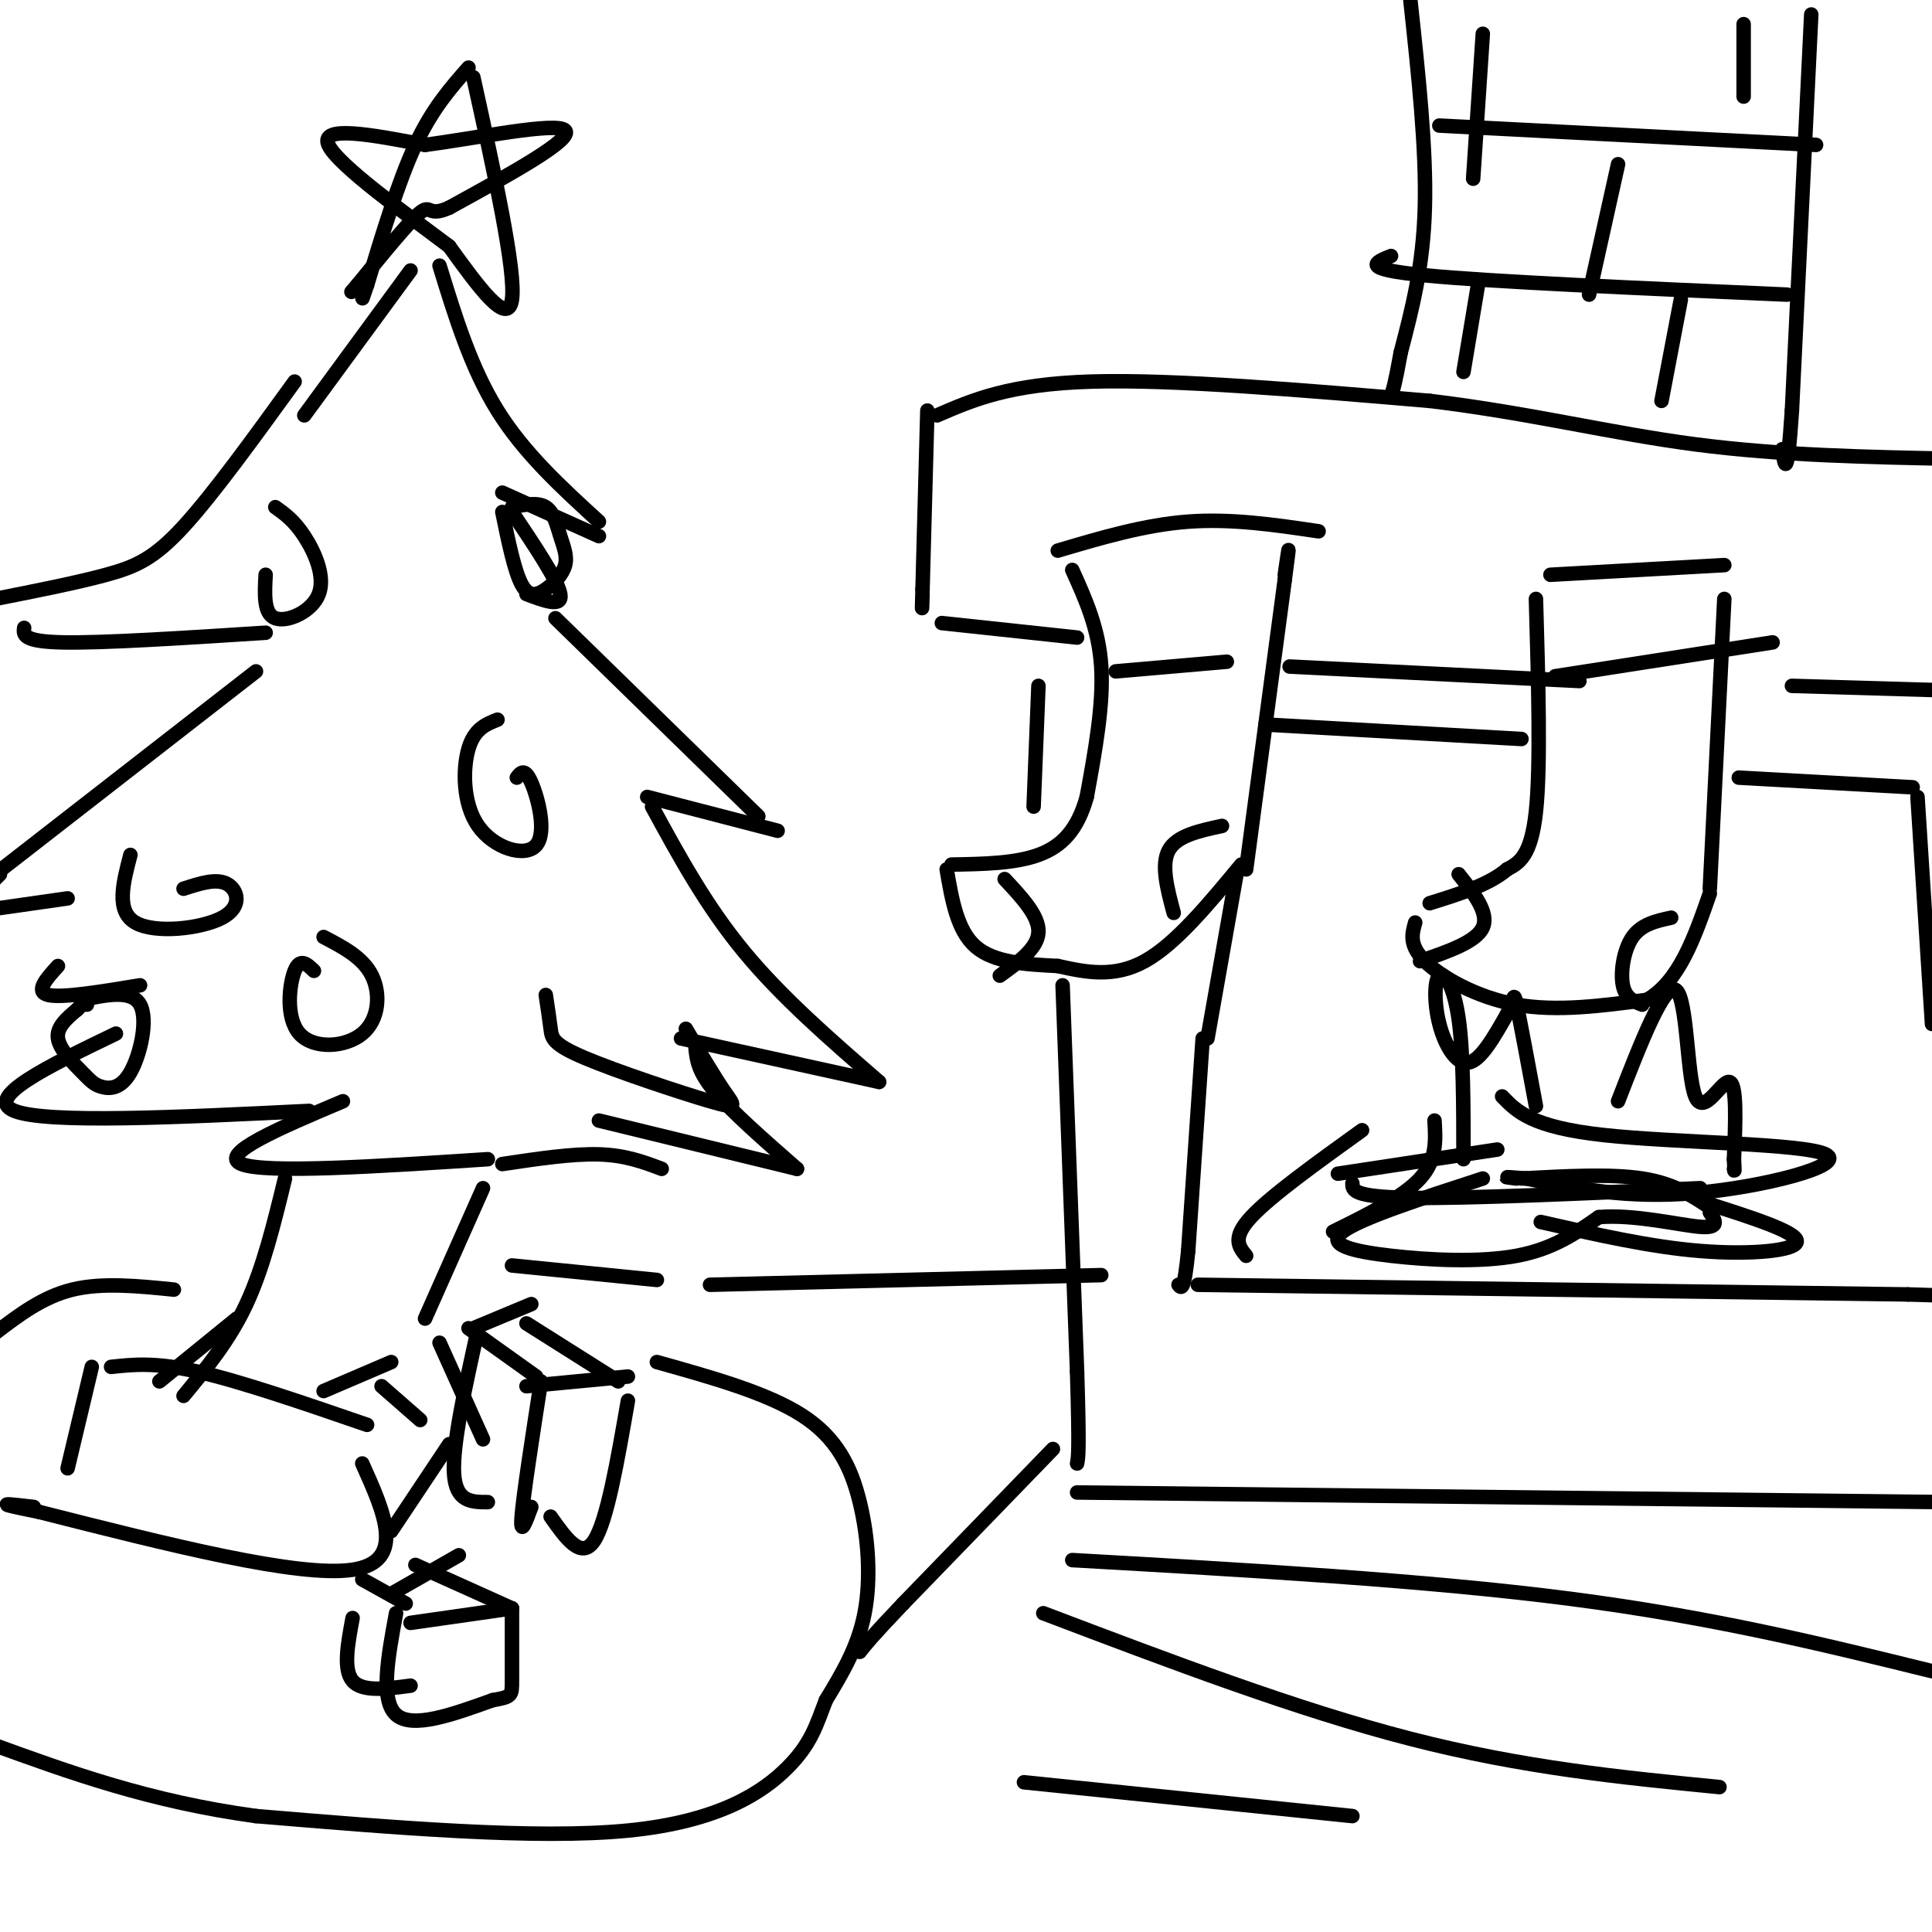 <svg viewBox='0 0 400 400' version='1.1' xmlns='http://www.w3.org/2000/svg' xmlns:xlink='http://www.w3.org/1999/xlink'><g fill='none' stroke='rgb(0,0,0)' stroke-width='3' stroke-linecap='round' stroke-linejoin='round'><path d='M97,14c-3.750,4.250 -7.500,8.500 -11,16c-3.500,7.500 -6.750,18.250 -10,29'/><path d='M76,59c-1.667,4.833 -0.833,2.417 0,0'/><path d='M98,16c4.417,20.083 8.833,40.167 8,46c-0.833,5.833 -6.917,-2.583 -13,-11'/><path d='M93,51c-8.467,-6.378 -23.133,-16.822 -25,-21c-1.867,-4.178 9.067,-2.089 20,0'/><path d='M88,30c10.622,-1.378 27.178,-4.822 29,-3c1.822,1.822 -11.089,8.911 -24,16'/><path d='M93,43c-4.489,2.044 -3.711,-0.844 -6,1c-2.289,1.844 -7.644,8.422 -13,15'/><path d='M74,59c-2.167,2.500 -1.083,1.250 0,0'/><path d='M85,56c0.000,0.000 -22.000,30.000 -22,30'/><path d='M91,55c3.250,10.583 6.500,21.167 12,30c5.500,8.833 13.250,15.917 21,23'/><path d='M124,111c0.000,0.000 -20.000,-9.000 -20,-9'/><path d='M106,106c4.750,7.083 9.500,14.167 10,17c0.500,2.833 -3.250,1.417 -7,0'/><path d='M115,128c0.000,0.000 42.000,41.000 42,41'/><path d='M161,172c0.000,0.000 -27.000,-7.000 -27,-7'/><path d='M135,167c5.583,10.250 11.167,20.500 19,30c7.833,9.500 17.917,18.250 28,27'/><path d='M182,224c0.000,0.000 -41.000,-9.000 -41,-9'/><path d='M61,79c-8.444,11.667 -16.889,23.333 -23,30c-6.111,6.667 -9.889,8.333 -16,10c-6.111,1.667 -14.556,3.333 -23,5'/><path d='M5,130c-0.167,1.417 -0.333,2.833 8,3c8.333,0.167 25.167,-0.917 42,-2'/><path d='M53,139c0.000,0.000 -54.000,42.000 -54,42'/><path d='M0,181c0.000,0.000 -4.000,4.000 -4,4'/><path d='M0,188c0.000,0.000 14.000,-2.000 14,-2'/><path d='M12,200c-2.417,2.667 -4.833,5.333 -2,6c2.833,0.667 10.917,-0.667 19,-2'/><path d='M24,214c-13.833,6.667 -27.667,13.333 -21,16c6.667,2.667 33.833,1.333 61,0'/><path d='M71,228c-13.000,5.500 -26.000,11.000 -21,13c5.000,2.000 28.000,0.500 51,-1'/><path d='M144,217c0.250,2.417 0.500,4.833 4,9c3.500,4.167 10.250,10.083 17,16'/><path d='M165,242c0.000,0.000 -41.000,-10.000 -41,-10'/><path d='M137,242c-3.750,-1.417 -7.500,-2.833 -13,-3c-5.500,-0.167 -12.750,0.917 -20,2'/><path d='M59,244c-2.250,9.250 -4.500,18.500 -8,26c-3.500,7.500 -8.250,13.250 -13,19'/><path d='M100,246c0.000,0.000 -12.000,27.000 -12,27'/><path d='M91,278c0.000,0.000 9.000,20.000 9,20'/><path d='M14,304c0.000,0.000 5.000,-21.000 5,-21'/><path d='M23,283c4.583,-0.500 9.167,-1.000 18,1c8.833,2.000 21.917,6.500 35,11'/><path d='M75,303c4.583,10.167 9.167,20.333 -2,22c-11.167,1.667 -38.083,-5.167 -65,-12'/><path d='M8,313c-11.000,-2.167 -6.000,-1.583 -1,-1'/><path d='M67,288c0.000,0.000 14.000,-6.000 14,-6'/><path d='M33,286c0.000,0.000 16.000,-13.000 16,-13'/><path d='M79,287c0.000,0.000 8.000,7.000 8,7'/><path d='M93,299c0.000,0.000 -12.000,18.000 -12,18'/><path d='M112,286c-1.833,11.833 -3.667,23.667 -4,28c-0.333,4.333 0.833,1.167 2,-2'/><path d='M109,287c0.000,0.000 21.000,-2.000 21,-2'/><path d='M130,290c-2.167,12.500 -4.333,25.000 -7,29c-2.667,4.000 -5.833,-0.500 -9,-5'/><path d='M128,286c0.000,0.000 -19.000,-12.000 -19,-12'/><path d='M111,285c0.000,0.000 -14.000,-10.000 -14,-10'/><path d='M99,275c-2.667,12.000 -5.333,24.000 -5,30c0.333,6.000 3.667,6.000 7,6'/><path d='M98,275c0.000,0.000 12.000,-5.000 12,-5'/><path d='M85,336c0.000,0.000 21.000,-3.000 21,-3'/><path d='M82,334c-1.667,9.000 -3.333,18.000 0,21c3.333,3.000 11.667,0.000 20,-3'/><path d='M102,352c4.000,-0.689 4.000,-0.911 4,-4c0.000,-3.089 0.000,-9.044 0,-15'/><path d='M106,333c0.000,0.000 -20.000,-9.000 -20,-9'/><path d='M84,332c0.000,0.000 -9.000,-5.000 -9,-5'/><path d='M73,335c-1.000,5.333 -2.000,10.667 0,13c2.000,2.333 7.000,1.667 12,1'/><path d='M81,330c0.000,0.000 14.000,-8.000 14,-8'/><path d='M36,267c-7.417,-0.750 -14.833,-1.500 -21,0c-6.167,1.500 -11.083,5.250 -16,9'/><path d='M136,282c11.399,3.190 22.798,6.381 30,11c7.202,4.619 10.208,10.667 12,18c1.792,7.333 2.369,15.952 1,23c-1.369,7.048 -4.685,12.524 -8,18'/><path d='M171,352c-2.000,5.143 -3.000,9.000 -8,14c-5.000,5.000 -14.000,11.143 -33,13c-19.000,1.857 -48.000,-0.571 -77,-3'/><path d='M53,376c-22.000,-3.000 -38.500,-9.000 -55,-15'/><path d='M192,85c0.000,0.000 -1.000,37.000 -1,37'/><path d='M191,122c-0.167,6.333 -0.083,3.667 0,1'/><path d='M194,86c7.500,-3.250 15.000,-6.500 32,-7c17.000,-0.500 43.500,1.750 70,4'/><path d='M296,83c20.711,2.489 37.489,6.711 55,9c17.511,2.289 35.756,2.644 54,3'/><path d='M219,114c9.000,-2.667 18.000,-5.333 27,-6c9.000,-0.667 18.000,0.667 27,2'/><path d='M222,118c2.750,6.083 5.500,12.167 6,20c0.500,7.833 -1.250,17.417 -3,27'/><path d='M225,165c-1.889,6.778 -5.111,10.222 -10,12c-4.889,1.778 -11.444,1.889 -18,2'/><path d='M196,180c1.083,6.333 2.167,12.667 6,16c3.833,3.333 10.417,3.667 17,4'/><path d='M219,200c5.756,1.289 11.644,2.511 18,-1c6.356,-3.511 13.178,-11.756 20,-20'/><path d='M258,180c0.000,0.000 8.000,-60.000 8,-60'/><path d='M266,120c1.333,-10.167 0.667,-5.583 0,-1'/><path d='M321,119c0.000,0.000 36.000,-2.000 36,-2'/><path d='M318,124c0.500,17.333 1.000,34.667 0,44c-1.000,9.333 -3.500,10.667 -6,12'/><path d='M312,180c-3.667,3.167 -9.833,5.083 -16,7'/><path d='M293,191c-0.667,2.356 -1.333,4.711 2,8c3.333,3.289 10.667,7.511 19,9c8.333,1.489 17.667,0.244 27,-1'/><path d='M341,207c6.667,-3.833 9.833,-12.917 13,-22'/><path d='M354,184c0.000,0.000 3.000,-60.000 3,-60'/><path d='M346,190c-3.067,0.667 -6.133,1.333 -8,4c-1.867,2.667 -2.533,7.333 -2,10c0.533,2.667 2.267,3.333 4,4'/><path d='M253,171c-4.667,1.000 -9.333,2.000 -11,5c-1.667,3.000 -0.333,8.000 1,13'/><path d='M208,182c3.583,3.833 7.167,7.667 7,11c-0.167,3.333 -4.083,6.167 -8,9'/><path d='M302,181c3.167,4.000 6.333,8.000 5,11c-1.333,3.000 -7.167,5.000 -13,7'/><path d='M322,140c0.000,0.000 45.000,-7.000 45,-7'/><path d='M231,139c0.000,0.000 23.000,-2.000 23,-2'/><path d='M195,129c0.000,0.000 28.000,3.000 28,3'/><path d='M267,138c0.000,0.000 60.000,3.000 60,3'/><path d='M371,142c0.000,0.000 34.000,1.000 34,1'/><path d='M215,142c0.000,0.000 -1.000,25.000 -1,25'/><path d='M220,204c0.000,0.000 3.000,80.000 3,80'/><path d='M223,284c0.500,16.500 0.250,17.750 0,19'/><path d='M223,309c0.000,0.000 180.000,2.000 180,2'/><path d='M403,311c30.667,0.333 17.333,0.167 4,0'/><path d='M218,300c0.000,0.000 -31.000,32.000 -31,32'/><path d='M187,332c-6.667,7.000 -7.833,8.500 -9,10'/><path d='M222,323c36.667,2.083 73.333,4.167 103,8c29.667,3.833 52.333,9.417 75,15'/><path d='M216,334c26.333,10.000 52.667,20.000 76,26c23.333,6.000 43.667,8.000 64,10'/><path d='M212,369c0.000,0.000 68.000,7.000 68,7'/><path d='M249,215c0.000,0.000 -3.000,44.000 -3,44'/><path d='M246,259c-0.833,8.500 -1.417,7.750 -2,7'/><path d='M248,266c0.000,0.000 147.000,2.000 147,2'/><path d='M395,268c26.000,0.667 17.500,1.333 9,2'/><path d='M250,215c0.000,0.000 6.000,-34.000 6,-34'/><path d='M262,150c0.000,0.000 53.000,3.000 53,3'/><path d='M360,161c0.000,0.000 36.000,2.000 36,2'/><path d='M397,165c0.000,0.000 3.000,47.000 3,47'/><path d='M310,238c0.000,0.000 -33.000,5.000 -33,5'/><path d='M280,245c0.000,1.417 0.000,2.833 12,3c12.000,0.167 36.000,-0.917 60,-2'/><path d='M311,227c3.077,3.185 6.155,6.369 21,8c14.845,1.631 41.458,1.708 46,4c4.542,2.292 -12.988,6.798 -27,8c-14.012,1.202 -24.506,-0.899 -35,-3'/><path d='M316,244c-6.167,-0.500 -4.083,-0.250 -2,0'/><path d='M303,240c-0.005,-11.014 -0.010,-22.029 -1,-29c-0.990,-6.971 -2.967,-9.900 -4,-9c-1.033,0.900 -1.124,5.627 0,10c1.124,4.373 3.464,8.392 6,8c2.536,-0.392 5.268,-5.196 8,-10'/><path d='M312,210c1.511,-2.933 1.289,-5.267 2,-2c0.711,3.267 2.356,12.133 4,21'/><path d='M335,228c4.821,-12.393 9.643,-24.786 12,-23c2.357,1.786 2.250,17.750 4,22c1.750,4.250 5.357,-3.214 7,-3c1.643,0.214 1.321,8.107 1,16'/><path d='M359,240c0.167,3.000 0.083,2.500 0,2'/><path d='M307,244c-12.714,4.131 -25.429,8.262 -29,11c-3.571,2.738 2.000,4.083 10,5c8.000,0.917 18.429,1.405 26,0c7.571,-1.405 12.286,-4.702 17,-8'/><path d='M331,252c7.222,-0.667 16.778,1.667 21,2c4.222,0.333 3.111,-1.333 2,-3'/><path d='M354,250c-3.750,-2.500 -7.500,-5.000 -14,-6c-6.500,-1.000 -15.750,-0.500 -25,0'/><path d='M353,249c9.511,3.022 19.022,6.044 19,8c-0.022,1.956 -9.578,2.844 -20,2c-10.422,-0.844 -21.711,-3.422 -33,-6'/><path d='M282,234c-9.500,6.833 -19.000,13.667 -23,18c-4.000,4.333 -2.500,6.167 -1,8'/><path d='M276,255c7.250,-3.583 14.500,-7.167 18,-11c3.500,-3.833 3.250,-7.917 3,-12'/><path d='M292,0c1.667,15.417 3.333,30.833 3,43c-0.333,12.167 -2.667,21.083 -5,30'/><path d='M290,73c-1.167,6.500 -1.583,7.750 -2,9'/><path d='M375,3c0.000,0.000 -4.000,82.000 -4,82'/><path d='M371,85c-1.000,15.000 -1.500,11.500 -2,8'/><path d='M298,26c0.000,0.000 78.000,4.000 78,4'/><path d='M288,53c-3.333,1.333 -6.667,2.667 7,4c13.667,1.333 44.333,2.667 75,4'/><path d='M335,34c0.000,0.000 -6.000,27.000 -6,27'/><path d='M307,7c0.000,0.000 -2.000,30.000 -2,30'/><path d='M348,62c0.000,0.000 -4.000,21.000 -4,21'/><path d='M361,5c0.000,0.000 0.000,15.000 0,15'/><path d='M306,59c0.000,0.000 -3.000,18.000 -3,18'/><path d='M107,161c0.817,-1.053 1.633,-2.105 3,1c1.367,3.105 3.284,10.368 1,13c-2.284,2.632 -8.769,0.632 -12,-4c-3.231,-4.632 -3.209,-11.895 -2,-16c1.209,-4.105 3.604,-5.053 6,-6'/><path d='M38,184c3.387,-1.101 6.774,-2.202 9,-1c2.226,1.202 3.292,4.708 -1,7c-4.292,2.292 -13.940,3.369 -18,1c-4.060,-2.369 -2.530,-8.185 -1,-14'/><path d='M57,105c1.940,1.381 3.881,2.762 6,6c2.119,3.238 4.417,8.333 3,12c-1.417,3.667 -6.548,5.905 -9,5c-2.452,-0.905 -2.226,-4.952 -2,-9'/><path d='M142,213c2.987,5.032 5.974,10.064 8,13c2.026,2.936 3.089,3.777 -3,2c-6.089,-1.777 -19.332,-6.171 -26,-9c-6.668,-2.829 -6.762,-4.094 -7,-6c-0.238,-1.906 -0.619,-4.453 -1,-7'/><path d='M106,105c2.673,-0.534 5.345,-1.068 7,0c1.655,1.068 2.291,3.736 3,6c0.709,2.264 1.489,4.122 1,6c-0.489,1.878 -2.247,3.775 -4,5c-1.753,1.225 -3.501,1.779 -5,-1c-1.499,-2.779 -2.750,-8.889 -4,-15'/><path d='M67,194c4.073,2.126 8.147,4.252 10,8c1.853,3.748 1.486,9.118 -2,12c-3.486,2.882 -10.093,3.276 -13,0c-2.907,-3.276 -2.116,-10.222 -1,-13c1.116,-2.778 2.558,-1.389 4,0'/><path d='M17,207c5.136,-1.060 10.273,-2.120 12,1c1.727,3.120 0.046,10.419 -2,14c-2.046,3.581 -4.456,3.444 -6,3c-1.544,-0.444 -2.224,-1.197 -4,-3c-1.776,-1.803 -4.650,-4.658 -5,-7c-0.350,-2.342 1.825,-4.171 4,-6'/><path d='M16,209c1.000,-1.167 1.500,-1.083 2,-1'/><path d='M147,266c0.000,0.000 81.000,-2.000 81,-2'/><path d='M136,265c0.000,0.000 -30.000,-3.000 -30,-3'/></g>
</svg>